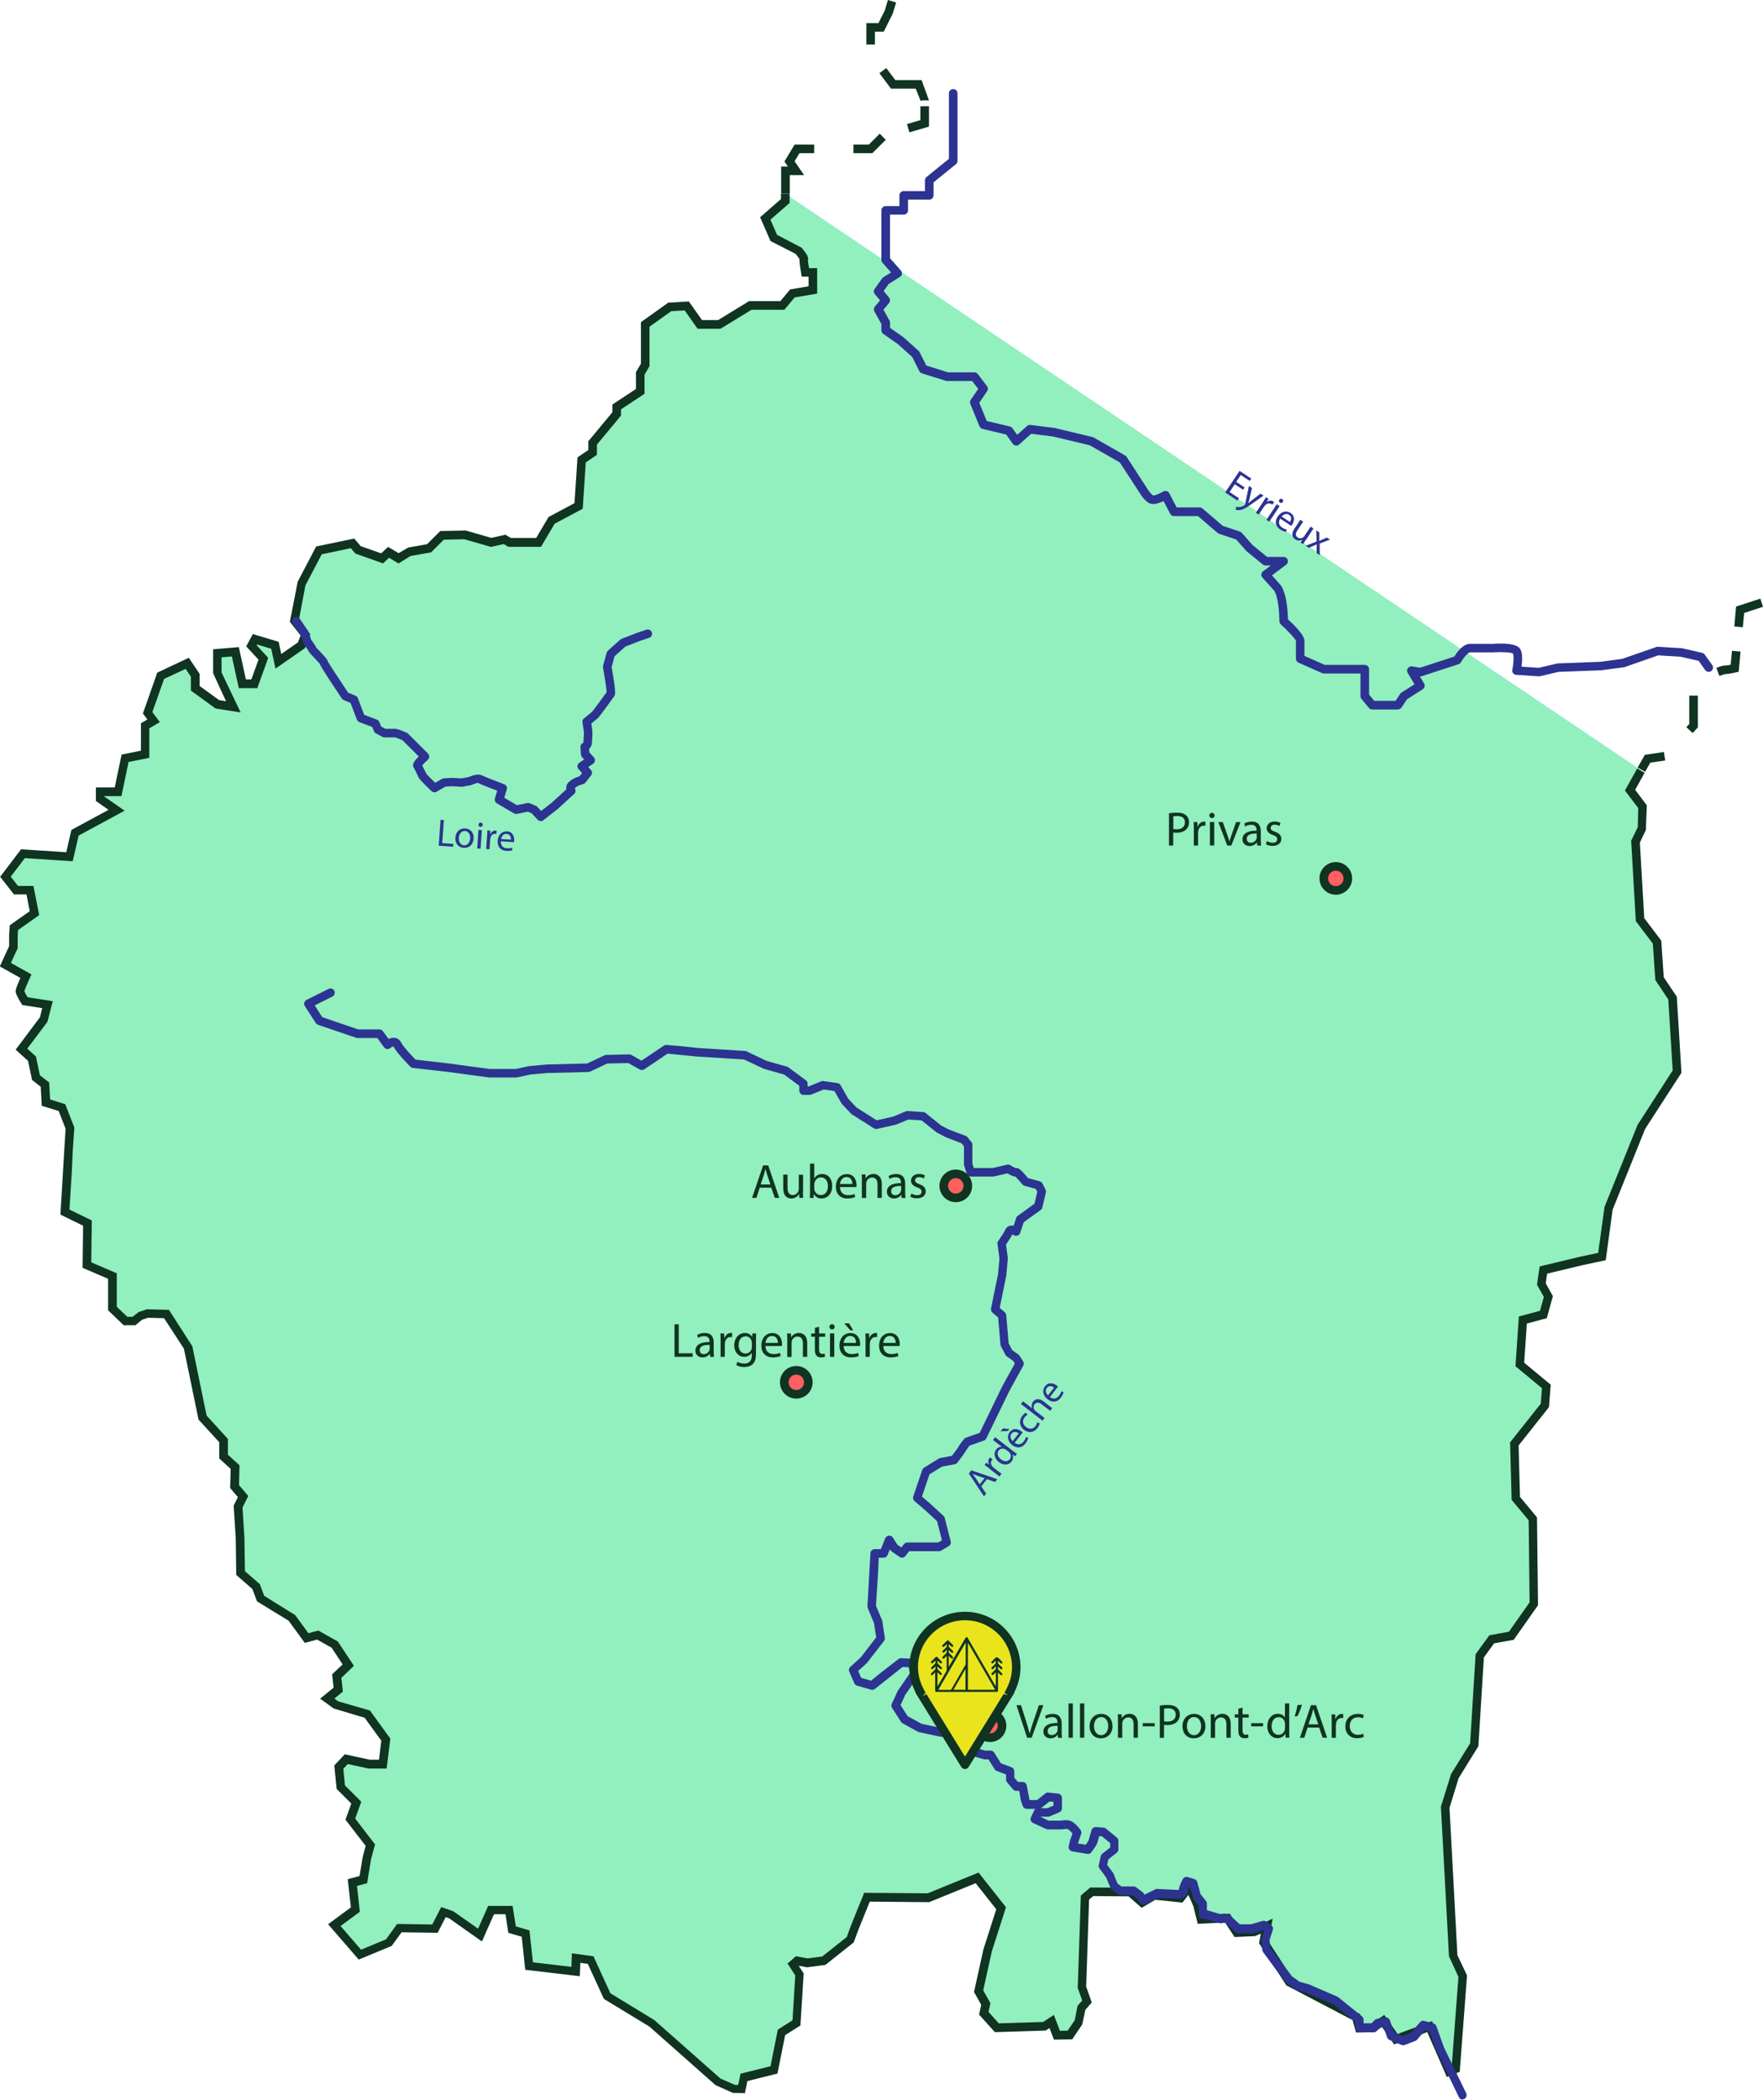 <svg width="299" height="356" viewBox="0 0 299 356" fill="none" xmlns="http://www.w3.org/2000/svg">
<g clip-path="url(#clip0_411_1510)">
<path d="M133.213 32.868V34.061L129.817 37.029L131.26 40.331L135.414 42.456C135.414 42.456 136.434 43.649 136.347 43.896C136.259 44.144 136.595 46.181 136.595 46.181H137.863V49.149L134.379 49.745L132.674 51.782H127.238L121.976 54.998H118.668L116.467 51.855L113.581 52.029L109.427 54.998V61.865L108.582 63.305V66.361L104.589 68.994V70.187L100.508 75.105V76.72L98.642 77.986L98.132 85.784L93.541 88.243L91.34 91.968H86.414L85.569 91.459L83.28 91.968L78.864 90.702L74.958 90.79L72.757 92.987L69.362 93.583L67.583 94.689L65.878 93.67L64.77 94.689L60.69 93.249L59.757 92.143L54.073 93.336L51.099 99.01L49.904 105.281L51.77 107.653L51.085 109.428L47.179 112.134L46.581 109.428L43.185 108.409L42.588 109.515L44.628 111.712L43.098 115.946H41.057L39.862 110.519L36.802 110.766V114.156L39.513 119.831L36.802 119.409L33.071 116.702V114.505L31.715 112.469L27.212 114.593L25.011 120.864L26.031 122.217L24.588 123.061V127.891L21.192 128.575L19.997 134.249H16.936V135.442L19.735 137.392L12.695 141.204L11.762 145.278L3.863 144.769L0.89 148.668L2.668 150.952H5.043L5.801 154.852L2.318 157.31L2.23 158.576V160.613L0.875 163.581L4.358 165.531C4.358 165.531 3.338 167.728 3.338 168.077C3.338 168.426 4.183 169.779 4.183 169.779L8.002 170.376L7.404 172.835L3.586 177.927L5.364 179.542L6.049 182.758L7.579 183.951L7.754 187.006L10.465 187.85L11.821 191.327L11.573 195.052L11.398 198.864L10.975 205.557L14.794 207.419L14.706 214.534L19.035 216.396V221.911L21.236 224.035H22.679L23.699 223.191L24.967 222.769L28.188 222.856L31.832 228.443L34.295 240.389L37.866 244.288V246.994L39.819 248.769L39.731 252.072L41.174 253.774L40.329 255.477L40.664 260.816L40.751 266.753L43.389 269.037L44.147 271.074L49.409 274.289L51.959 277.767L53.825 277.257L56.711 278.872L58.999 282.35L57.046 284.212L57.294 286.496L55.428 288.024L56.959 289.13L62.22 290.658L65.368 294.979L64.858 299.126H62.57L58.664 298.282L57.396 299.635L57.731 303.025L60.369 305.658L59.349 308.452L62.745 312.86L62.147 315.057L61.55 318.695L59.684 319.204L60.194 323.787L56.623 326.421L60.952 331.426L65.878 329.389L67.656 326.93L73.69 327.017L75.133 324.224L76.401 324.646L81.327 328.123L83.193 323.889H86.254L86.764 327.192L88.207 327.614L89.052 327.861L89.65 333.375L97.549 334.307L97.636 332.022L100.1 332.357L102.898 338.453L110.535 343.109L121.743 353.032L124.454 354.225H125.722L126.145 352.188L131.246 350.922L132.514 344.564L135.064 342.949L135.574 334.728L134.467 333.026L135.152 332.43L136.886 332.75L139.714 332.386L144.188 328.821L145.033 326.537L147.03 321.619L157.451 321.707L165.715 318.331L169.796 323.482L167.508 330.596L165.977 337.551L167.201 339.719L166.866 341.29L169.067 343.749L177.127 343.502L178.351 342.702L179.24 345.03L181.441 344.986L182.928 342.789L183.394 340.374L184.327 339.312L183.481 336.896L183.992 321.677L185.143 320.703L191.687 320.746L193.727 322.521L195.812 321.299L200.228 321.765L201.758 319.815L203.114 322.958L203.711 325.373L208.171 325.155L209.789 327.614L212.806 327.483L214.846 326.508L214.336 329.258L218.708 335.994L230.048 341.931L230.558 343.793L232.846 343.749L234.58 342.556L236.752 345.655L242.48 343.531L245.788 351.111L246.896 350.66L248.091 334.961L246.473 331.571L245.118 306.313L246.736 301.061L250.044 295.721L250.977 280.633L253.017 277.839L256.326 277.243L260.144 271.816L259.969 257.412L257.084 253.934L256.836 244.695L262.01 238.163L262.258 234.947L257.754 231.222L258.264 223.686L261.748 222.755L262.593 219.699L261.398 217.575L261.733 215.203L268.102 213.676L271.673 212.919L272.781 204.786L278.377 190.891L284.411 181.565L283.653 169.11L281.453 165.807L281.03 159.624L278.144 155.812L277.386 142.586L278.494 140.302L278.581 136.665L276.453 133.871L278.304 130.568" fill="#92EFBE"/>
<path d="M126.421 354.894L124.264 354.836L121.349 353.526L110.141 343.604L102.417 338.904L99.691 332.968L98.423 332.793L98.336 335.063L89.081 333.972L88.483 328.37L86.21 327.701L85.729 324.558H83.776L81.735 329.17L76.168 325.242L75.585 325.053L74.215 327.701L68.108 327.614L66.432 329.927L60.835 332.24L55.647 326.246L59.509 323.394L58.97 318.622L60.981 318.069L61.506 314.883L62.016 312.962L58.591 308.524L59.582 305.789L57.089 303.301L56.696 299.329L58.474 297.438L62.701 298.354H64.275L64.668 295.124L61.841 291.24L56.594 289.668L54.291 288.01L56.579 286.133L56.332 283.877L58.11 282.19L56.244 279.367L53.766 277.985L51.697 278.552L48.942 274.784L43.593 271.51L42.806 269.415L40.066 267.029L39.979 260.773L39.629 255.273L40.343 253.832L39.031 252.29L39.119 249.046L37.18 247.271V244.521L33.668 240.68L31.19 228.662L27.823 223.497L25.113 223.424L24.092 223.758L22.97 224.69H20.973L18.335 222.158V216.818L14.007 214.956L14.094 207.812L10.246 205.935L11.121 191.371L9.955 188.374L7.084 187.486L6.909 184.256L5.437 183.107L4.752 179.862L2.653 177.971L6.778 172.471L7.157 170.929L3.79 170.405L3.615 170.129C2.653 168.601 2.653 168.193 2.653 168.048C2.653 167.932 2.653 167.611 3.455 165.807L-0.029 163.858L1.545 160.424V158.547L1.662 156.874L5.043 154.488L4.489 151.636H2.361L0.029 148.653L3.571 143.997L11.237 144.492L12.112 140.709L18.408 137.305L16.266 135.806V133.507H19.458L20.623 127.935L23.903 127.28V122.624L24.996 121.984L24.238 120.965L26.672 114.04L32.021 111.523L33.857 114.258V116.31L37.151 118.696L38.332 118.885L36.146 114.142V110.082L40.503 109.719L41.699 115.189H42.631L43.841 111.843L41.757 109.588L42.879 107.507L47.252 108.816L47.703 110.883L50.531 108.918L50.983 107.74L49.161 105.426L50.487 98.632L53.621 92.652L60.077 91.313L61.17 92.594L64.639 93.816L65.82 92.725L67.598 93.787L69.259 92.826L72.422 92.273L74.666 90.033L78.981 89.946L83.324 91.197L85.714 90.659L86.632 91.211H90.932L93.031 87.661L97.432 85.304L97.942 77.549L99.779 76.298V74.814L103.86 69.896V68.587L107.853 65.953V63.102L108.698 61.661V54.619L113.333 51.316L116.831 51.113L119.061 54.27H121.787L127.048 51.054H132.353L134 49.076L137.134 48.537V46.908H135.968L135.866 46.297C135.618 44.827 135.574 44.216 135.589 43.925C135.487 43.736 135.21 43.372 134.933 43.038L130.677 40.87L128.914 36.84L132.455 33.74V32.882H133.913V34.41L130.663 37.247L131.785 39.822L135.939 41.99C137.221 43.489 137.105 43.867 137.017 44.129C137.017 44.216 137.105 44.813 137.207 45.467H138.591V49.774L134.773 50.429L133.024 52.524H127.456L122.195 55.739H118.303L116.117 52.626L113.843 52.757L110.156 55.39V62.083L109.311 63.523V66.768L105.317 69.402V70.464L101.236 75.381V77.113L99.341 78.408L98.831 86.25L94.066 88.796L91.748 92.71H86.21L85.437 92.245L83.251 92.725L78.762 91.43L75.264 91.502L73.107 93.656L69.624 94.267L67.583 95.533L65.98 94.572L64.96 95.518L60.281 93.859L59.494 92.943L54.568 93.976L51.799 99.257L50.691 105.092L52.615 107.522L51.711 109.893L46.727 113.356L45.998 109.995L43.579 109.267L43.506 109.384L45.488 111.537L43.637 116.673H40.503L39.323 111.304L37.574 111.45V114.011L40.809 120.791L36.554 120.122L32.371 117.081V114.724L31.482 113.4L27.823 115.116L25.841 120.733L27.109 122.435L25.317 123.482V128.488L21.804 129.186L20.594 134.977H17.68V135.049L21.134 137.45L13.336 141.669L12.331 146.02L4.212 145.496L1.822 148.639L3.046 150.21H5.67L6.646 155.157L3.061 157.689L3.003 158.62V160.759L1.851 163.261L5.335 165.211L5.058 165.822C4.664 166.666 4.227 167.699 4.125 168.048C4.198 168.237 4.431 168.659 4.679 169.081L8.949 169.75L8.046 173.242L4.621 177.796L6.093 179.12L6.763 182.307L8.337 183.529L8.497 186.41L11.062 187.21L12.607 191.167L12.345 195.052L12.17 198.849L11.777 205.077L15.566 206.925L15.479 214.025L19.807 215.887V221.561L21.585 223.264H22.474L23.524 222.449L24.923 221.983L28.654 222.085L32.618 228.254L35.038 240.01L38.652 243.968V246.645L40.62 248.435L40.533 251.796L42.107 253.643L41.13 255.593L41.451 260.744L41.538 266.389L44.06 268.586L44.803 270.565L50.064 273.838L52.309 276.908L53.985 276.457L57.294 278.305L60.019 282.437L57.891 284.474L58.153 286.802L56.711 287.98L57.366 288.461L62.744 290.017L66.199 294.775L65.572 299.853H62.482L58.984 299.082L58.226 299.897L58.503 302.705L61.272 305.484L60.238 308.335L63.604 312.715L62.919 315.261L62.264 319.291L60.544 319.757L61.025 324.136L57.76 326.551L61.229 330.567L65.47 328.807L67.35 326.202L73.311 326.29L74.827 323.336L76.882 324.049L81.079 327.002L82.785 323.147H86.938L87.478 326.61L89.795 327.293L90.378 332.706L96.907 333.477L96.995 331.178L100.653 331.687L103.524 337.958L110.972 342.498L122.195 352.421L124.672 353.497H125.197L125.591 351.591L130.677 350.326L131.916 344.113L134.408 342.541L134.875 334.932L133.563 332.91L134.977 331.673L136.944 332.037L139.451 331.717L143.605 328.414L144.377 326.319L146.564 320.921L157.334 321.008L165.962 317.487L170.612 323.365L168.207 330.858L166.749 337.464L167.974 339.632L167.653 341.116L169.388 343.051L176.908 342.818L178.73 341.625L179.765 344.317L181.076 344.287L182.272 342.527L182.753 340.068L183.54 339.181L182.782 337.042L183.306 321.372L184.91 320.019L191.993 320.062L193.844 321.677L195.68 320.601L199.936 321.052L201.977 318.462L203.828 322.725L204.308 324.675L208.579 324.471L210.197 326.93L212.645 326.828L215.837 325.3L215.123 329.17L219.233 335.499L230.674 341.494L231.111 343.123L232.613 343.094L234.77 341.625L237.029 344.855L242.873 342.687L246.182 350.253H246.211L247.348 335.179L245.744 331.687L244.374 306.298L246.109 300.755L249.33 295.575L250.263 280.458L252.594 277.257L255.903 276.661L259.415 271.67L259.255 257.761L256.369 254.298L256.107 244.55L261.31 237.988L261.514 235.369L257.025 231.644L257.594 223.206L261.179 222.245L261.835 219.888L260.669 217.822L261.121 214.723L267.971 213.079L271.046 212.424L272.125 204.626L277.721 190.731L283.682 181.492L282.939 169.459L280.738 166.156L280.316 159.987L277.43 156.175L276.643 142.542L277.765 140.229L277.838 136.999L275.579 134.031L277.663 130.306L278.931 131.019L277.313 133.915L279.295 136.533L279.135 140.724L278.115 142.848L278.858 155.666L281.744 159.478L282.167 165.691L284.382 168.994L285.169 181.885L279.004 191.415L273.495 205.106L272.329 213.661L268.262 214.534L262.389 215.945L262.155 217.589L263.365 219.757L262.33 223.497L258.949 224.399L258.497 231.048L263.001 234.772L262.695 238.584L257.55 245.074L257.783 253.789L260.669 257.266L260.844 272.165L256.719 278.028L253.396 278.625L251.662 281.011L250.729 296.07L247.377 301.482L245.832 306.517L247.173 331.498L248.805 334.932L247.566 351.271L245.38 352.144L242.057 344.535L236.446 346.615L234.376 343.647L233.05 344.549L229.975 344.608L229.392 342.498L218.169 336.62L213.534 329.476L213.84 327.846L212.806 328.268L209.381 328.414L207.763 325.955L203.128 326.173L202.385 323.176L201.554 321.27L200.534 322.579L195.957 322.099L193.625 323.467L191.395 321.517L185.405 321.474L184.706 322.07L184.21 336.823L185.157 339.515L184.079 340.752L183.54 343.24L181.849 345.757L178.744 345.815L177.987 343.851L177.345 344.273L168.732 344.549L166.05 341.567L166.414 339.908L165.19 337.74L166.779 330.523L168.965 323.714L165.467 319.291L157.582 322.507L147.511 322.419L145.704 326.872L144.785 329.33L139.99 333.142L136.857 333.55L135.458 333.288L136.303 334.583L135.749 343.414L133.155 345.059L131.858 351.562L126.757 352.843L126.305 355.01L126.421 354.894Z" fill="#103322"/>
<path d="M279.018 130.859L277.736 130.146L278.96 127.978L282.196 127.498L282.414 128.939L279.878 129.302L279.018 130.859Z" fill="#103322"/>
<path d="M287.063 124.283L286 123.279L286.495 122.755V117.939H287.953V123.337L287.063 124.283Z" fill="#103322"/>
<path d="M291.596 114.593L291.101 113.225C292.063 112.876 292.383 112.832 292.587 112.832C292.791 112.832 293.17 112.774 293.52 112.701L293.739 110.344L295.196 110.475L294.875 113.894L294.365 114.011C294.249 114.04 293.17 114.287 292.587 114.287C292.587 114.287 292.383 114.316 291.596 114.593V114.593Z" fill="#103322"/>
<path d="M295.575 106.343L294.132 106.212L294.438 102.837L298.548 101.498L299 102.88L295.808 103.928L295.575 106.343Z" fill="#103322"/>
<path d="M148.385 7.551H146.928V3.914H148.983L150.061 1.775L150.586 0L151.985 0.422L151.402 2.313L149.886 5.369H148.385V7.551Z" fill="#103322"/>
<path d="M156.139 17.125L155.308 15.03H151.111L149.143 12.411L150.309 11.538L151.839 13.575H156.299L157.553 17.023H156.387L156.139 17.125Z" fill="#103322"/>
<path d="M154.23 22.436L153.822 21.039L156.095 20.369V18.012H157.553V21.461L154.23 22.436Z" fill="#103322"/>
<path d="M147.948 25.971H144.742V24.516H147.351L149.202 22.668L150.222 23.701L147.948 25.971Z" fill="#103322"/>
<path d="M133.942 32.853H132.484V28.241H133.621L133.038 27.382L134.758 24.516H138.081V25.971H135.589L134.758 27.339L136.376 29.696H133.942V32.853Z" fill="#103322"/>
<path d="M248.091 356C247.814 356 247.566 355.855 247.435 355.593L243.616 347.707L242.436 344.433L241.722 344.229L240.322 345.83C240.25 345.917 240.148 345.99 240.031 346.034L238.253 346.717C238.078 346.79 237.888 346.776 237.714 346.717L235.673 345.874C235.484 345.801 235.338 345.641 235.265 345.452L234.624 343.662L234.099 343.764L233.487 344.36C233.356 344.491 233.166 344.579 232.977 344.579H230.601C230.193 344.579 229.872 344.258 229.872 343.851V342.847L226.229 339.908L221.652 337.915L219.962 337.435C219.889 337.406 219.801 337.377 219.743 337.333L218.3 336.314C218.3 336.314 218.183 336.227 218.14 336.169L216.099 333.535L214.219 330.975C214.146 330.873 214.103 330.742 214.088 330.626L213.913 329.011C213.913 328.909 213.913 328.807 213.942 328.719L214.379 327.366L214.263 327.279L212.558 327.774C212.558 327.774 212.426 327.803 212.354 327.803H210.065C209.89 327.803 209.716 327.73 209.584 327.614C209.584 327.614 208.229 326.406 207.792 325.984C207.646 325.984 207.398 326.013 207.209 326.071C207.078 326.101 206.932 326.101 206.815 326.071L204.367 325.344H204.046C203.638 325.344 203.317 325.024 203.317 324.617V323.089L202.457 322.012C202.399 321.939 202.355 321.838 202.326 321.75L201.831 319.932L201.714 319.888C201.568 320.208 201.466 320.499 201.466 320.615C201.466 321.416 200.738 321.852 200.053 321.925L196.482 321.765L194.266 322.871C193.931 323.031 193.538 322.929 193.334 322.623L192.896 321.954L192.08 321.328H190.04C189.879 321.328 189.734 321.27 189.602 321.183L188.582 320.426C188.48 320.353 188.393 320.237 188.349 320.121L187.62 318.346L186.484 316.803C186.352 316.629 186.309 316.425 186.352 316.221L186.688 314.694C186.717 314.534 186.819 314.388 186.95 314.286L188.291 313.239V312.497L186.877 311.333L186.425 311.304C186.294 311.769 186.119 312.395 186.061 312.555C185.973 312.802 185.653 313.297 185.099 314.039C184.939 314.257 184.662 314.374 184.399 314.315L181.849 313.893C181.645 313.864 181.47 313.748 181.353 313.573C181.237 313.399 181.207 313.195 181.251 312.991L181.499 311.973L181.892 310.853C181.586 310.503 181.251 310.183 181.12 310.125C180.916 310.052 180.464 310.096 180.246 310.154C180.202 310.154 180.144 310.169 180.085 310.169H177.71C177.608 310.169 177.505 310.14 177.403 310.096L175.203 309.078C175.028 308.99 174.897 308.845 174.824 308.67C174.751 308.496 174.765 308.292 174.853 308.117L175.363 307.011C175.421 306.866 175.538 306.764 175.655 306.691H174.153C173.847 306.691 173.57 306.502 173.468 306.211L173.133 305.28L172.856 303.636H172.375C172.157 303.636 171.967 303.549 171.821 303.389L170.801 302.196C170.685 302.065 170.626 301.89 170.626 301.715V300.857L169.067 300.275C168.921 300.217 168.79 300.115 168.702 299.984L167.638 298.296H167.026C167.026 298.296 166.895 298.296 166.837 298.267L164.374 297.583C164.272 297.554 164.17 297.496 164.082 297.423L162.042 295.648L160.934 294.47H159.637C159.637 294.47 159.535 294.47 159.491 294.455L155.92 293.699C155.92 293.699 155.789 293.655 155.716 293.626L153.078 292.185C152.976 292.127 152.874 292.04 152.816 291.938L151.286 289.566C151.154 289.363 151.14 289.101 151.242 288.868L152.262 286.671L154.405 283.557L154.099 282.67L153.078 282.626L148.385 286.351C148.196 286.497 147.948 286.555 147.729 286.482L145.354 285.798C145.15 285.74 144.975 285.594 144.887 285.391L144.042 283.441C143.911 283.15 143.984 282.815 144.217 282.612L145.995 280.997L148.604 277.607L148.239 275.206L147.176 272.66C147.132 272.558 147.117 272.442 147.117 272.325L147.627 263.348C147.642 262.955 147.963 262.65 148.356 262.65H149.391L150.134 260.816C150.236 260.569 150.469 260.395 150.746 260.365C151.023 260.336 151.286 260.467 151.431 260.7L152.204 261.922L152.874 262.373L153.297 261.82C153.428 261.646 153.647 261.529 153.88 261.529H159.112L159.754 261.151L158.923 257.907L156.868 256.015L155.104 254.502C154.871 254.313 154.798 253.993 154.886 253.716L156.416 249.22C156.474 249.06 156.576 248.929 156.722 248.842L159.185 247.314C159.258 247.271 159.345 247.227 159.433 247.213L161.444 246.834C161.94 246.194 162.464 245.467 162.552 245.307C162.741 244.914 163.368 244.143 163.485 243.997C163.572 243.895 163.689 243.808 163.805 243.764L166.152 242.935L169.927 235.151L172.113 231.179L171.821 230.728L170.743 229.957C170.655 229.899 170.568 229.811 170.524 229.709L169.766 228.269C169.723 228.182 169.693 228.094 169.679 227.993L169.285 223.38L168.323 222.551C168.119 222.376 168.032 222.114 168.076 221.853L169.271 216.004L169.504 213.37L169.169 210.911C169.14 210.737 169.183 210.548 169.3 210.402C169.679 209.864 170.335 208.889 170.495 208.496C170.626 208.176 170.889 207.943 171.209 207.841C171.442 207.769 171.69 207.783 171.909 207.812L172.346 206.503C172.39 206.357 172.492 206.226 172.608 206.139L175.45 204.088L175.917 202.065L175.669 201.57L173.774 201.061C173.629 201.018 173.497 200.93 173.395 200.814C173.002 200.334 172.492 199.752 172.229 199.504C171.894 199.475 171.457 199.301 170.859 198.937L168.615 199.461C168.615 199.461 168.498 199.475 168.455 199.475H164.636C164.315 199.475 164.038 199.272 163.936 198.966L163.514 197.613C163.514 197.613 163.485 197.467 163.485 197.395V194.339L163.091 193.845L160.395 192.812L158.864 192.011L156.299 189.96L154.069 189.814L151.927 190.687L148.75 191.4C148.56 191.444 148.371 191.4 148.196 191.298L144.465 188.927C144.465 188.927 144.363 188.854 144.333 188.81L142.803 187.195C142.803 187.195 142.73 187.108 142.701 187.05L141.521 184.984L139.699 184.722L137.585 185.58C137.498 185.609 137.41 185.639 137.308 185.639H136.288C135.88 185.639 135.56 185.318 135.56 184.911V184.096L132.994 182.19L129.555 181.216L126.173 179.63L118.245 179.135L113.216 178.64L109.267 181.303C109.034 181.448 108.742 181.463 108.509 181.332L106.556 180.241L103 180.313L100.085 181.681C99.997 181.725 99.895 181.754 99.793 181.754L92.826 181.928L89.984 182.176L87.696 182.67C87.696 182.67 87.594 182.685 87.55 182.685H82.959L75.978 181.739L70.046 181.07C69.886 181.055 69.726 180.983 69.609 180.866C69.376 180.634 67.306 178.553 66.752 177.462C66.65 177.404 66.359 177.534 66.184 177.694C66.024 177.825 65.82 177.884 65.63 177.855C65.426 177.825 65.251 177.724 65.135 177.564L63.998 175.992H60.631C60.544 175.992 60.471 175.992 60.398 175.949L53.941 173.752C53.781 173.693 53.65 173.592 53.562 173.461L51.697 170.58C51.58 170.405 51.551 170.187 51.609 169.998C51.667 169.809 51.799 169.634 51.988 169.532L55.719 167.67C56.084 167.495 56.521 167.641 56.696 167.99C56.871 168.354 56.725 168.79 56.375 168.965L53.373 170.463L54.655 172.457L60.748 174.537H64.362C64.595 174.537 64.814 174.654 64.945 174.843L65.907 176.152C66.228 176.007 66.636 175.89 67.044 175.978C67.35 176.036 67.787 176.24 68.064 176.807C68.37 177.418 69.638 178.815 70.469 179.659L76.153 180.313L83.047 181.245H87.463L89.766 180.75L92.739 180.488L99.589 180.313L102.504 178.931C102.592 178.888 102.694 178.858 102.796 178.858L106.702 178.771C106.847 178.771 106.964 178.8 107.066 178.858L108.8 179.833L112.59 177.287C112.721 177.2 112.896 177.156 113.056 177.171L115.257 177.345L118.332 177.68L126.363 178.189C126.45 178.189 126.552 178.218 126.625 178.262L130.021 179.877L133.475 180.852C133.563 180.881 133.636 180.91 133.709 180.968L136.682 183.165C136.871 183.296 136.973 183.514 136.973 183.747V184.213H137.119L139.276 183.34C139.393 183.296 139.524 183.267 139.655 183.296L142.031 183.631C142.249 183.66 142.453 183.791 142.555 183.994L143.867 186.293L145.266 187.777L148.677 189.945L151.446 189.334L153.618 188.432C153.72 188.388 153.836 188.374 153.938 188.374L156.576 188.549C156.722 188.549 156.868 188.607 156.984 188.709L159.622 190.833L160.949 191.517L163.762 192.579C163.878 192.622 163.995 192.695 164.068 192.797L164.753 193.641C164.855 193.772 164.913 193.932 164.913 194.092V197.293L165.146 198.035H168.353L170.816 197.467C171.005 197.424 171.209 197.467 171.37 197.569C171.676 197.773 172.055 197.977 172.244 198.049C172.302 198.049 172.361 198.049 172.404 198.049C172.667 198.049 172.987 198.078 174.357 199.752L176.34 200.29C176.544 200.348 176.704 200.479 176.806 200.668L177.316 201.687C177.389 201.832 177.418 202.007 177.374 202.182L176.777 204.728C176.733 204.902 176.631 205.048 176.5 205.15L173.629 207.216L173.016 209.034C172.944 209.253 172.783 209.413 172.565 209.485C172.361 209.558 172.113 209.529 171.923 209.413C171.851 209.369 171.763 209.325 171.69 209.296C171.413 209.835 170.889 210.62 170.612 211.013L170.918 213.283C170.918 213.283 170.918 213.385 170.918 213.443L170.67 216.236L169.548 221.751L170.408 222.493C170.553 222.624 170.641 222.798 170.655 222.987L171.063 227.76L171.676 228.924L172.725 229.666C172.798 229.724 172.871 229.782 172.914 229.869L173.512 230.801C173.658 231.019 173.658 231.31 173.541 231.543L171.166 235.864L167.274 243.881C167.187 244.055 167.041 244.186 166.866 244.244L164.432 245.103C164.155 245.452 163.864 245.859 163.791 246.005C163.601 246.369 162.727 247.518 162.362 247.998C162.246 248.144 162.1 248.231 161.925 248.26L159.768 248.653L157.64 249.962L156.358 253.745L157.771 254.953L160.001 257.004C160.103 257.106 160.176 257.223 160.22 257.354L161.24 261.34C161.313 261.646 161.182 261.98 160.905 262.14L159.637 262.897C159.52 262.97 159.389 262.999 159.258 262.999H154.186L153.559 263.814C153.326 264.119 152.889 264.192 152.568 263.974L151.213 263.043C151.125 262.984 151.067 262.912 151.009 262.824L150.921 262.679L150.528 263.654C150.411 263.93 150.149 264.105 149.857 264.105H149.027L148.895 267.058L148.56 272.238L149.595 274.711C149.595 274.711 149.639 274.828 149.639 274.886L150.061 277.679C150.09 277.883 150.032 278.072 149.916 278.232L147.03 281.957L145.543 283.31L146.053 284.474L147.729 284.954L149.303 283.674L152.379 281.288C152.51 281.186 152.685 281.128 152.86 281.142L154.638 281.23C154.929 281.23 155.192 281.433 155.294 281.71L155.891 283.412C155.964 283.63 155.935 283.878 155.804 284.067L153.516 287.369L152.729 289.101L153.938 290.978L156.314 292.273L159.695 293H161.226C161.43 293 161.619 293.087 161.75 293.233L163.018 294.586L164.884 296.201L167.085 296.812H168.003C168.251 296.812 168.484 296.943 168.615 297.147L169.752 298.966L171.559 299.635C171.836 299.737 172.025 300.013 172.025 300.319V301.41L172.652 302.137H173.425C173.789 302.137 174.095 302.399 174.139 302.748L174.605 305.193H175.888L177.301 304.072C177.447 303.956 177.651 303.898 177.826 303.927L179.444 304.102C179.808 304.145 180.1 304.451 180.1 304.829V306.604C180.1 306.895 179.925 307.157 179.648 307.273L178.03 307.957C177.943 308.001 177.841 308.015 177.753 308.015H176.427L177.826 308.685H179.969C180.246 308.626 180.96 308.525 181.543 308.728C182.199 308.947 182.956 309.863 183.248 310.241C183.394 310.431 183.437 310.693 183.365 310.925L182.811 312.555L184.137 312.773C184.37 312.453 184.574 312.133 184.633 312.031C184.705 311.813 185.113 310.314 185.113 310.314C185.201 309.98 185.522 309.761 185.871 309.776L187.139 309.863C187.285 309.863 187.431 309.936 187.547 310.023L189.413 311.551C189.588 311.682 189.675 311.9 189.675 312.118V313.559C189.675 313.777 189.573 313.995 189.398 314.126L187.985 315.232L187.766 316.178L188.757 317.516C188.757 317.516 188.815 317.618 188.845 317.676L189.53 319.35L190.2 319.844H192.255C192.415 319.844 192.576 319.902 192.692 319.99L193.8 320.834C193.8 320.834 193.917 320.935 193.96 321.008L194.106 321.241L195.913 320.339C196.03 320.281 196.147 320.252 196.278 320.266L199.921 320.441C199.921 320.441 199.921 320.441 199.921 320.412C199.994 319.771 200.446 318.884 200.592 318.608C200.752 318.302 201.117 318.156 201.452 318.258L202.559 318.593C202.793 318.666 202.982 318.855 203.055 319.102L203.609 321.154L204.527 322.303C204.629 322.434 204.687 322.594 204.687 322.754V323.86L206.946 324.544C207.529 324.413 208.229 324.369 208.637 324.777C208.827 324.966 209.832 325.868 210.269 326.261H212.179L214.117 325.693C214.336 325.635 214.554 325.664 214.744 325.795L215.589 326.392C215.852 326.581 215.968 326.901 215.866 327.206L215.312 328.923L215.443 330.189L217.192 332.575L219.145 335.107L220.399 335.994L222.06 336.474L226.826 338.54C226.826 338.54 226.943 338.599 226.987 338.642L230.98 341.858C231.155 341.989 231.257 342.207 231.257 342.425V343.051H232.598L233.152 342.498C233.254 342.396 233.385 342.323 233.531 342.294L234.886 342.047C235.236 341.989 235.586 342.178 235.702 342.513L236.446 344.579L237.918 345.19L239.259 344.68L240.833 342.862C241.022 342.643 241.299 342.571 241.576 342.643L243.106 343.065C243.339 343.124 243.514 343.298 243.602 343.516L244.87 347.081L248.659 354.894C248.834 355.258 248.688 355.694 248.324 355.869C248.222 355.927 248.105 355.942 248.003 355.942L248.091 356ZM176.544 306.575H177.637L178.671 306.139V305.498L178.001 305.426L176.616 306.517C176.616 306.517 176.558 306.56 176.529 306.575H176.544ZM171.967 198.195C171.967 198.195 171.88 198.253 171.836 198.297C171.88 198.253 171.923 198.224 171.967 198.195Z" fill="#2C3391"/>
<path d="M167.901 294.63C169.028 294.63 169.941 293.718 169.941 292.593C169.941 291.468 169.028 290.556 167.901 290.556C166.774 290.556 165.86 291.468 165.86 292.593C165.86 293.718 166.774 294.63 167.901 294.63Z" fill="#FF5F5F"/>
<path d="M167.901 295.357C166.371 295.357 165.132 294.12 165.132 292.593C165.132 291.065 166.371 289.828 167.901 289.828C169.431 289.828 170.67 291.065 170.67 292.593C170.67 294.12 169.431 295.357 167.901 295.357ZM167.901 291.283C167.172 291.283 166.589 291.865 166.589 292.593C166.589 293.32 167.172 293.902 167.901 293.902C168.63 293.902 169.213 293.32 169.213 292.593C169.213 291.865 168.63 291.283 167.901 291.283Z" fill="#103322"/>
<path d="M174.197 294.63L172.39 289.115H173.162L174.022 291.836C174.255 292.578 174.459 293.247 174.62 293.902H174.634C174.794 293.262 175.013 292.564 175.261 291.851L176.194 289.115H176.952L174.969 294.63H174.182H174.197Z" fill="#103322"/>
<path d="M179.458 294.63L179.4 294.135H179.371C179.152 294.441 178.73 294.732 178.161 294.732C177.36 294.732 176.952 294.164 176.952 293.597C176.952 292.636 177.797 292.113 179.342 292.127V292.04C179.342 291.705 179.254 291.123 178.438 291.123C178.074 291.123 177.68 291.24 177.403 291.414L177.243 290.934C177.564 290.716 178.045 290.585 178.54 290.585C179.75 290.585 180.056 291.414 180.056 292.214V293.699C180.056 294.048 180.071 294.382 180.114 294.644H179.458V294.63ZM179.356 292.607C178.569 292.593 177.68 292.724 177.68 293.495C177.68 293.96 177.986 294.179 178.365 294.179C178.876 294.179 179.211 293.844 179.327 293.509C179.356 293.437 179.371 293.349 179.371 293.277V292.593L179.356 292.607Z" fill="#103322"/>
<path d="M181.222 288.81H181.95V294.63H181.222V288.81Z" fill="#103322"/>
<path d="M183.16 288.81H183.889V294.63H183.16V288.81Z" fill="#103322"/>
<path d="M188.684 292.622C188.684 294.091 187.664 294.732 186.702 294.732C185.623 294.732 184.792 293.946 184.792 292.695C184.792 291.371 185.667 290.585 186.76 290.585C187.853 290.585 188.669 291.414 188.669 292.622H188.684ZM185.536 292.665C185.536 293.538 186.031 294.193 186.745 294.193C187.46 294.193 187.955 293.538 187.955 292.651C187.955 291.982 187.62 291.123 186.76 291.123C185.9 291.123 185.536 291.909 185.536 292.665V292.665Z" fill="#103322"/>
<path d="M189.602 291.734C189.602 291.327 189.602 290.992 189.573 290.658H190.215L190.258 291.312H190.273C190.462 290.934 190.929 290.57 191.585 290.57C192.138 290.57 192.984 290.905 192.984 292.258V294.63H192.255V292.345C192.255 291.705 192.022 291.181 191.337 291.181C190.856 291.181 190.491 291.516 190.375 291.923C190.346 292.011 190.331 292.142 190.331 292.258V294.644H189.602V291.749V291.734Z" fill="#103322"/>
<path d="M195.826 292.156V292.695H193.8V292.156H195.826Z" fill="#103322"/>
<path d="M196.7 289.174C197.05 289.115 197.502 289.072 198.07 289.072C198.77 289.072 199.294 289.232 199.615 289.537C199.921 289.799 200.096 290.207 200.096 290.687C200.096 291.167 199.95 291.574 199.673 291.865C199.294 292.273 198.682 292.476 197.983 292.476C197.764 292.476 197.575 292.476 197.414 292.433V294.644H196.7V289.188V289.174ZM197.414 291.836C197.575 291.88 197.764 291.894 198.012 291.894C198.872 291.894 199.397 291.472 199.397 290.716C199.397 289.959 198.886 289.639 198.099 289.639C197.793 289.639 197.546 289.668 197.429 289.697V291.851L197.414 291.836Z" fill="#103322"/>
<path d="M204.439 292.622C204.439 294.091 203.419 294.732 202.457 294.732C201.379 294.732 200.548 293.946 200.548 292.695C200.548 291.371 201.422 290.585 202.515 290.585C203.609 290.585 204.425 291.414 204.425 292.622H204.439ZM201.291 292.665C201.291 293.538 201.787 294.193 202.501 294.193C203.215 294.193 203.711 293.538 203.711 292.651C203.711 291.982 203.375 291.123 202.515 291.123C201.656 291.123 201.291 291.909 201.291 292.665V292.665Z" fill="#103322"/>
<path d="M205.343 291.734C205.343 291.327 205.343 290.992 205.314 290.658H205.955L205.999 291.312H206.014C206.203 290.934 206.669 290.57 207.325 290.57C207.879 290.57 208.724 290.905 208.724 292.258V294.63H207.996V292.345C207.996 291.705 207.763 291.181 207.078 291.181C206.597 291.181 206.232 291.516 206.116 291.923C206.086 292.011 206.072 292.142 206.072 292.258V294.644H205.343V291.749V291.734Z" fill="#103322"/>
<path d="M210.735 289.523V290.658H211.77V291.211H210.735V293.349C210.735 293.844 210.881 294.12 211.275 294.12C211.464 294.12 211.595 294.091 211.697 294.077L211.727 294.615C211.581 294.673 211.362 294.717 211.085 294.717C210.75 294.717 210.473 294.615 210.298 294.411C210.094 294.193 210.021 293.844 210.021 293.378V291.211H209.409V290.658H210.021V289.712L210.721 289.523H210.735Z" fill="#103322"/>
<path d="M214.219 292.156V292.695H212.193V292.156H214.219Z" fill="#103322"/>
<path d="M218.65 288.81V293.597C218.65 293.946 218.65 294.353 218.679 294.615H218.038L218.008 293.931H217.994C217.775 294.368 217.294 294.702 216.638 294.702C215.676 294.702 214.933 293.888 214.933 292.695C214.933 291.371 215.749 290.57 216.711 290.57C217.323 290.57 217.731 290.861 217.906 291.181H217.921V288.81H218.65V288.81ZM217.921 292.273C217.921 292.185 217.921 292.054 217.892 291.967C217.79 291.502 217.396 291.138 216.857 291.138C216.114 291.138 215.662 291.793 215.662 292.665C215.662 293.466 216.055 294.135 216.842 294.135C217.323 294.135 217.775 293.815 217.906 293.277C217.935 293.175 217.935 293.073 217.935 292.971V292.287L217.921 292.273Z" fill="#103322"/>
<path d="M220.807 289.028C220.617 289.712 220.267 290.599 220.034 290.963L219.568 291.021C219.743 290.541 219.961 289.683 220.049 289.101L220.792 289.028H220.807Z" fill="#103322"/>
<path d="M221.769 292.898L221.2 294.63H220.457L222.337 289.115H223.197L225.077 294.63H224.319L223.722 292.898H221.754H221.769ZM223.576 292.345L223.037 290.76C222.92 290.396 222.833 290.076 222.745 289.756H222.731C222.643 290.09 222.556 290.425 222.454 290.76L221.915 292.36H223.576V292.345Z" fill="#103322"/>
<path d="M225.849 291.909C225.849 291.443 225.849 291.036 225.82 290.672H226.447L226.476 291.458H226.505C226.68 290.92 227.117 290.585 227.598 290.585C227.686 290.585 227.744 290.585 227.802 290.614V291.298C227.73 291.283 227.657 291.269 227.555 291.269C227.045 291.269 226.68 291.647 226.593 292.2C226.578 292.302 226.564 292.418 226.564 292.535V294.644H225.849V291.909V291.909Z" fill="#103322"/>
<path d="M231.286 294.484C231.097 294.586 230.674 294.717 230.149 294.717C228.954 294.717 228.167 293.902 228.167 292.695C228.167 291.487 228.998 290.585 230.295 290.585C230.718 290.585 231.096 290.687 231.301 290.789L231.14 291.341C230.965 291.24 230.703 291.152 230.309 291.152C229.406 291.152 228.91 291.822 228.91 292.651C228.91 293.568 229.508 294.135 230.295 294.135C230.703 294.135 230.98 294.033 231.184 293.946L231.301 294.484H231.286Z" fill="#103322"/>
<path d="M135.049 236.402C136.176 236.402 137.09 235.49 137.09 234.365C137.09 233.24 136.176 232.328 135.049 232.328C133.922 232.328 133.009 233.24 133.009 234.365C133.009 235.49 133.922 236.402 135.049 236.402Z" fill="#FF5F5F"/>
<path d="M135.049 237.13C133.519 237.13 132.28 235.893 132.28 234.365C132.28 232.837 133.519 231.601 135.049 231.601C136.58 231.601 137.819 232.837 137.819 234.365C137.819 235.893 136.58 237.13 135.049 237.13ZM135.049 233.056C134.321 233.056 133.738 233.638 133.738 234.365C133.738 235.093 134.321 235.675 135.049 235.675C135.778 235.675 136.361 235.093 136.361 234.365C136.361 233.638 135.778 233.056 135.049 233.056Z" fill="#103322"/>
<path d="M114.397 224.53H115.111V229.447H117.472V230.044H114.397V224.53Z" fill="#103322"/>
<path d="M120.445 230.044L120.387 229.549H120.358C120.139 229.855 119.717 230.146 119.148 230.146C118.347 230.146 117.938 229.578 117.938 229.011C117.938 228.051 118.784 227.527 120.329 227.541V227.454C120.329 227.119 120.241 226.537 119.425 226.537C119.061 226.537 118.667 226.654 118.39 226.828L118.23 226.348C118.551 226.13 119.032 225.999 119.527 225.999C120.737 225.999 121.043 226.828 121.043 227.629V229.113C121.043 229.462 121.057 229.797 121.101 230.058H120.445V230.044ZM120.343 228.022C119.556 228.007 118.667 228.138 118.667 228.909C118.667 229.375 118.973 229.593 119.352 229.593C119.862 229.593 120.198 229.258 120.314 228.924C120.343 228.851 120.358 228.764 120.358 228.691V228.007L120.343 228.022Z" fill="#103322"/>
<path d="M122.209 227.323C122.209 226.858 122.209 226.45 122.18 226.086H122.806L122.836 226.872H122.865C123.04 226.334 123.477 225.999 123.958 225.999C124.045 225.999 124.104 225.999 124.162 226.028V226.712C124.089 226.698 124.016 226.683 123.914 226.683C123.404 226.683 123.04 227.061 122.952 227.614C122.938 227.716 122.923 227.832 122.923 227.949V230.058H122.209V227.323V227.323Z" fill="#103322"/>
<path d="M128.243 226.086C128.228 226.377 128.214 226.698 128.214 227.178V229.477C128.214 230.379 128.039 230.946 127.645 231.295C127.266 231.659 126.698 231.775 126.202 231.775C125.707 231.775 125.197 231.659 124.876 231.441L125.051 230.888C125.313 231.048 125.721 231.193 126.217 231.193C126.96 231.193 127.5 230.815 127.5 229.811V229.375H127.485C127.266 229.738 126.829 230.044 126.217 230.044C125.226 230.044 124.526 229.215 124.526 228.109C124.526 226.77 125.401 225.999 126.319 225.999C127.004 225.999 127.383 226.363 127.558 226.683H127.572L127.602 226.086H128.228H128.243ZM127.5 227.658C127.5 227.541 127.5 227.425 127.456 227.323C127.325 226.901 126.975 226.567 126.45 226.567C125.765 226.567 125.27 227.149 125.27 228.065C125.27 228.851 125.663 229.491 126.45 229.491C126.887 229.491 127.296 229.215 127.456 228.749C127.5 228.633 127.514 228.487 127.514 228.371V227.658H127.5Z" fill="#103322"/>
<path d="M129.817 228.196C129.831 229.171 130.458 229.578 131.187 229.578C131.697 229.578 132.018 229.491 132.28 229.375L132.396 229.898C132.149 230.015 131.711 230.146 131.07 230.146C129.846 230.146 129.117 229.346 129.117 228.153C129.117 226.959 129.817 226.014 130.983 226.014C132.28 226.014 132.63 227.149 132.63 227.876C132.63 228.022 132.615 228.138 132.601 228.211H129.802L129.817 228.196ZM131.93 227.687C131.93 227.221 131.741 226.508 130.924 226.508C130.196 226.508 129.875 227.178 129.817 227.687H131.93Z" fill="#103322"/>
<path d="M133.519 227.163C133.519 226.756 133.519 226.421 133.49 226.086H134.131L134.175 226.741H134.189C134.379 226.363 134.845 225.999 135.501 225.999C136.055 225.999 136.9 226.334 136.9 227.687V230.058H136.171V227.774C136.171 227.134 135.938 226.61 135.253 226.61C134.772 226.61 134.408 226.945 134.291 227.352C134.262 227.44 134.248 227.571 134.248 227.687V230.073H133.519V227.178V227.163Z" fill="#103322"/>
<path d="M138.912 224.952V226.086H139.947V226.639H138.912V228.778C138.912 229.273 139.057 229.549 139.451 229.549C139.64 229.549 139.772 229.52 139.874 229.506L139.903 230.044C139.757 230.102 139.538 230.146 139.262 230.146C138.926 230.146 138.649 230.044 138.475 229.84C138.27 229.622 138.198 229.273 138.198 228.807V226.639H137.585V226.086H138.198V225.141L138.897 224.952H138.912Z" fill="#103322"/>
<path d="M141.564 224.966C141.564 225.213 141.389 225.403 141.098 225.403C140.85 225.403 140.661 225.199 140.661 224.966C140.661 224.733 140.85 224.515 141.112 224.515C141.375 224.515 141.55 224.719 141.55 224.966H141.564ZM140.763 230.044V226.072H141.491V230.044H140.763Z" fill="#103322"/>
<path d="M143.08 228.196C143.094 229.171 143.721 229.578 144.435 229.578C144.96 229.578 145.266 229.491 145.528 229.375L145.645 229.898C145.397 230.015 144.96 230.146 144.319 230.146C143.094 230.146 142.366 229.346 142.366 228.153C142.366 226.959 143.065 226.014 144.231 226.014C145.528 226.014 145.878 227.149 145.878 227.876C145.878 228.022 145.864 228.138 145.849 228.211H143.051L143.08 228.196ZM145.193 227.687C145.193 227.221 145.004 226.508 144.188 226.508C143.459 226.508 143.138 227.178 143.08 227.687H145.193ZM143.984 224.37L144.712 225.548H144.202L143.196 224.37H143.998H143.984Z" fill="#103322"/>
<path d="M146.797 227.323C146.797 226.858 146.797 226.45 146.768 226.086H147.394L147.423 226.872H147.453C147.627 226.334 148.065 225.999 148.546 225.999C148.633 225.999 148.691 225.999 148.75 226.028V226.712C148.677 226.698 148.604 226.683 148.502 226.683C147.992 226.683 147.627 227.061 147.54 227.614C147.525 227.716 147.511 227.832 147.511 227.949V230.058H146.797V227.323V227.323Z" fill="#103322"/>
<path d="M149.799 228.196C149.814 229.171 150.44 229.578 151.155 229.578C151.679 229.578 151.985 229.491 152.248 229.375L152.364 229.898C152.116 230.015 151.679 230.146 151.038 230.146C149.814 230.146 149.085 229.346 149.085 228.153C149.085 226.959 149.785 226.014 150.951 226.014C152.248 226.014 152.597 227.149 152.597 227.876C152.597 228.022 152.583 228.138 152.568 228.211H149.77L149.799 228.196ZM151.912 227.687C151.912 227.221 151.723 226.508 150.907 226.508C150.178 226.508 149.857 227.178 149.799 227.687H151.912Z" fill="#103322"/>
<path d="M162.1 203.098C163.227 203.098 164.14 202.186 164.14 201.061C164.14 199.936 163.227 199.024 162.1 199.024C160.973 199.024 160.06 199.936 160.06 201.061C160.06 202.186 160.973 203.098 162.1 203.098Z" fill="#FF5F5F"/>
<path d="M162.1 203.826C160.57 203.826 159.331 202.589 159.331 201.061C159.331 199.533 160.57 198.297 162.1 198.297C163.631 198.297 164.869 199.533 164.869 201.061C164.869 202.589 163.631 203.826 162.1 203.826ZM162.1 199.752C161.372 199.752 160.789 200.334 160.789 201.061C160.789 201.789 161.372 202.371 162.1 202.371C162.829 202.371 163.412 201.789 163.412 201.061C163.412 200.334 162.829 199.752 162.1 199.752Z" fill="#103322"/>
<path d="M128.855 201.367L128.287 203.098H127.543L129.424 197.584H130.283L132.164 203.098H131.406L130.808 201.367H128.841H128.855ZM130.662 200.814L130.123 199.228C130.007 198.864 129.919 198.544 129.832 198.224H129.817C129.73 198.559 129.642 198.893 129.54 199.228L129.001 200.828H130.662V200.814Z" fill="#103322"/>
<path d="M136.186 202.021C136.186 202.429 136.186 202.793 136.215 203.098H135.574L135.53 202.458H135.516C135.326 202.778 134.904 203.2 134.204 203.2C133.577 203.2 132.834 202.851 132.834 201.469V199.155H133.563V201.352C133.563 202.109 133.796 202.618 134.452 202.618C134.933 202.618 135.268 202.283 135.399 201.963C135.443 201.861 135.472 201.73 135.472 201.599V199.17H136.201V202.051L136.186 202.021Z" fill="#103322"/>
<path d="M137.352 203.098C137.367 202.822 137.381 202.429 137.381 202.08V197.293H138.095V199.781H138.11C138.358 199.344 138.824 199.053 139.465 199.053C140.456 199.053 141.141 199.868 141.141 201.076C141.141 202.487 140.252 203.2 139.363 203.2C138.795 203.2 138.329 202.982 138.037 202.458H138.008L137.979 203.113H137.352V203.098ZM138.095 201.512C138.095 201.599 138.11 201.687 138.125 201.774C138.27 202.269 138.678 202.618 139.203 202.618C139.961 202.618 140.413 202.007 140.413 201.09C140.413 200.29 140.005 199.621 139.232 199.621C138.737 199.621 138.285 199.955 138.139 200.508C138.125 200.596 138.095 200.683 138.095 200.799V201.512V201.512Z" fill="#103322"/>
<path d="M142.453 201.25C142.468 202.225 143.095 202.633 143.824 202.633C144.334 202.633 144.654 202.545 144.917 202.429L145.033 202.953C144.785 203.069 144.348 203.2 143.707 203.2C142.483 203.2 141.754 202.4 141.754 201.207C141.754 200.014 142.453 199.068 143.619 199.068C144.917 199.068 145.266 200.203 145.266 200.93C145.266 201.076 145.252 201.192 145.237 201.265H142.439L142.453 201.25ZM144.567 200.741C144.567 200.275 144.377 199.563 143.561 199.563C142.832 199.563 142.512 200.232 142.453 200.741H144.567Z" fill="#103322"/>
<path d="M146.17 200.203C146.17 199.795 146.17 199.461 146.141 199.126H146.782L146.826 199.781H146.84C147.03 199.402 147.496 199.039 148.152 199.039C148.706 199.039 149.551 199.373 149.551 200.727V203.098H148.822V200.814C148.822 200.174 148.589 199.65 147.904 199.65C147.423 199.65 147.059 199.984 146.942 200.392C146.913 200.479 146.899 200.61 146.899 200.727V203.113H146.17V200.217V200.203Z" fill="#103322"/>
<path d="M152.918 203.098L152.86 202.603H152.831C152.612 202.909 152.189 203.2 151.621 203.2C150.819 203.2 150.411 202.632 150.411 202.065C150.411 201.105 151.256 200.581 152.801 200.596V200.508C152.801 200.174 152.714 199.592 151.898 199.592C151.533 199.592 151.14 199.708 150.863 199.883L150.703 199.402C151.023 199.184 151.504 199.053 152 199.053C153.209 199.053 153.516 199.883 153.516 200.683V202.167C153.516 202.516 153.53 202.851 153.574 203.113H152.918V203.098ZM152.816 201.076C152.029 201.061 151.14 201.192 151.14 201.963C151.14 202.429 151.446 202.647 151.825 202.647C152.335 202.647 152.67 202.312 152.787 201.978C152.816 201.905 152.831 201.818 152.831 201.745V201.061L152.816 201.076Z" fill="#103322"/>
<path d="M154.58 202.356C154.798 202.502 155.177 202.647 155.527 202.647C156.052 202.647 156.299 202.385 156.299 202.051C156.299 201.701 156.095 201.512 155.556 201.323C154.842 201.076 154.507 200.668 154.507 200.203C154.507 199.563 155.017 199.039 155.877 199.039C156.285 199.039 156.635 199.155 156.853 199.286L156.678 199.81C156.518 199.708 156.241 199.577 155.862 199.577C155.44 199.577 155.192 199.824 155.192 200.115C155.192 200.45 155.425 200.596 155.95 200.785C156.635 201.047 156.999 201.396 156.999 201.978C156.999 202.676 156.46 203.171 155.512 203.171C155.075 203.171 154.682 203.069 154.39 202.894L154.565 202.342L154.58 202.356Z" fill="#103322"/>
<path d="M226.549 150.981C227.676 150.981 228.59 150.069 228.59 148.944C228.59 147.819 227.676 146.907 226.549 146.907C225.422 146.907 224.509 147.819 224.509 148.944C224.509 150.069 225.422 150.981 226.549 150.981Z" fill="#FF5F5F"/>
<path d="M226.549 151.694C225.019 151.694 223.78 150.458 223.78 148.93C223.78 147.402 225.019 146.165 226.549 146.165C228.08 146.165 229.319 147.402 229.319 148.93C229.319 150.458 228.08 151.694 226.549 151.694ZM226.549 147.62C225.821 147.62 225.238 148.202 225.238 148.93C225.238 149.657 225.821 150.239 226.549 150.239C227.278 150.239 227.861 149.657 227.861 148.93C227.861 148.202 227.278 147.62 226.549 147.62Z" fill="#103322"/>
<path d="M198.26 137.887C198.61 137.828 199.061 137.785 199.63 137.785C200.329 137.785 200.854 137.945 201.175 138.25C201.481 138.512 201.656 138.92 201.656 139.4C201.656 139.88 201.51 140.287 201.233 140.578C200.854 140.986 200.242 141.189 199.542 141.189C199.324 141.189 199.134 141.189 198.974 141.146V143.357H198.26V137.901V137.887ZM198.974 140.549C199.134 140.593 199.324 140.607 199.571 140.607C200.431 140.607 200.956 140.186 200.956 139.429C200.956 138.672 200.446 138.352 199.659 138.352C199.353 138.352 199.105 138.381 198.989 138.41V140.564L198.974 140.549Z" fill="#103322"/>
<path d="M202.472 140.622C202.472 140.156 202.472 139.749 202.443 139.385H203.07L203.099 140.171H203.128C203.303 139.633 203.74 139.298 204.221 139.298C204.308 139.298 204.367 139.298 204.425 139.327V140.011C204.352 139.996 204.279 139.982 204.177 139.982C203.667 139.982 203.303 140.36 203.215 140.913C203.201 141.015 203.186 141.131 203.186 141.248V143.357H202.472V140.622V140.622Z" fill="#103322"/>
<path d="M205.999 138.265C205.999 138.512 205.824 138.701 205.532 138.701C205.285 138.701 205.095 138.498 205.095 138.265C205.095 138.032 205.285 137.814 205.547 137.814C205.809 137.814 205.984 138.018 205.984 138.265H205.999ZM205.197 143.343V139.371H205.926V143.343H205.197Z" fill="#103322"/>
<path d="M207.383 139.385L208.17 141.611C208.302 141.975 208.404 142.295 208.491 142.63H208.52C208.608 142.295 208.724 141.975 208.855 141.611L209.628 139.385H210.386L208.826 143.357H208.141L206.625 139.385H207.398H207.383Z" fill="#103322"/>
<path d="M213.228 143.343L213.17 142.848H213.141C212.922 143.154 212.499 143.445 211.931 143.445C211.129 143.445 210.721 142.877 210.721 142.31C210.721 141.35 211.567 140.826 213.111 140.84V140.753C213.111 140.418 213.024 139.836 212.208 139.836C211.843 139.836 211.45 139.953 211.173 140.127L211.013 139.647C211.333 139.429 211.814 139.298 212.31 139.298C213.52 139.298 213.826 140.127 213.826 140.928V142.412C213.826 142.761 213.84 143.095 213.884 143.357H213.228V143.343ZM213.126 141.32C212.339 141.306 211.45 141.437 211.45 142.208C211.45 142.674 211.756 142.892 212.135 142.892C212.645 142.892 212.98 142.557 213.097 142.223C213.126 142.15 213.141 142.062 213.141 141.99V141.306L213.126 141.32Z" fill="#103322"/>
<path d="M214.89 142.601C215.108 142.746 215.487 142.892 215.837 142.892C216.362 142.892 216.609 142.63 216.609 142.295C216.609 141.946 216.405 141.757 215.866 141.568C215.152 141.32 214.817 140.913 214.817 140.447C214.817 139.807 215.327 139.283 216.187 139.283C216.595 139.283 216.945 139.4 217.163 139.531L216.988 140.055C216.828 139.953 216.551 139.822 216.172 139.822C215.75 139.822 215.502 140.069 215.502 140.36C215.502 140.695 215.735 140.84 216.26 141.029C216.945 141.291 217.309 141.64 217.309 142.222C217.309 142.921 216.77 143.416 215.822 143.416C215.385 143.416 214.992 143.314 214.7 143.139L214.875 142.586L214.89 142.601Z" fill="#103322"/>
<path d="M166.429 252.028L167.245 253.236L166.881 253.702L164.315 249.831L164.738 249.293L169.14 250.792L168.761 251.272L167.376 250.792L166.414 252.028H166.429ZM166.968 250.617L165.7 250.181C165.409 250.079 165.161 249.977 164.928 249.875C165.088 250.093 165.263 250.312 165.423 250.544L166.166 251.665L166.983 250.617H166.968Z" fill="#2C3391"/>
<path d="M167.784 248.973C167.493 248.74 167.23 248.551 166.982 248.391L167.288 247.998L167.784 248.362H167.799C167.551 247.969 167.551 247.533 167.799 247.227C167.842 247.169 167.871 247.14 167.915 247.111L168.338 247.445C168.338 247.445 168.25 247.533 168.207 247.591C167.959 247.911 168.032 248.318 168.323 248.653C168.382 248.711 168.44 248.784 168.513 248.842L169.854 249.875L169.504 250.326L167.784 249.002V248.973Z" fill="#2C3391"/>
<path d="M168.776 243.677L171.807 246.019C172.026 246.194 172.288 246.383 172.477 246.5L172.157 246.907L171.705 246.587C171.88 246.951 171.851 247.416 171.53 247.824C171.064 248.435 170.189 248.493 169.431 247.911C168.601 247.271 168.484 246.369 168.95 245.758C169.242 245.379 169.621 245.263 169.912 245.307L168.411 244.143L168.761 243.692L168.776 243.677ZM170.612 245.816C170.612 245.816 170.466 245.714 170.408 245.685C170.058 245.525 169.635 245.597 169.373 245.932C169.009 246.398 169.213 246.994 169.767 247.431C170.277 247.824 170.889 247.896 171.268 247.402C171.501 247.096 171.516 246.66 171.239 246.31C171.195 246.252 171.137 246.194 171.064 246.136L170.626 245.801L170.612 245.816Z" fill="#2C3391"/>
<path d="M170.087 242.178L171.18 242.295L170.932 242.615L169.708 242.673L170.102 242.178H170.087ZM172.069 244.608C172.696 245.074 173.25 244.87 173.599 244.419C173.847 244.099 173.949 243.852 174.008 243.633L174.386 243.808C174.328 244.026 174.212 244.361 173.906 244.754C173.308 245.525 172.448 245.598 171.69 245.016C170.932 244.434 170.685 243.531 171.253 242.804C171.88 241.989 172.769 242.324 173.235 242.688C173.323 242.76 173.395 242.819 173.439 242.862L172.084 244.623L172.069 244.608ZM172.769 243.022C172.477 242.789 171.938 242.571 171.544 243.08C171.195 243.546 171.457 244.07 171.748 244.346L172.783 243.022H172.769Z" fill="#2C3391"/>
<path d="M176.325 241.334C176.296 241.494 176.179 241.829 175.917 242.164C175.334 242.92 174.445 243.008 173.672 242.426C172.9 241.829 172.754 240.869 173.381 240.054C173.585 239.778 173.833 239.603 173.993 239.516L174.27 239.894C174.124 239.952 173.935 240.083 173.745 240.331C173.308 240.898 173.483 241.538 174.008 241.946C174.591 242.397 175.232 242.295 175.611 241.8C175.815 241.538 175.873 241.32 175.917 241.145L176.325 241.334V241.334Z" fill="#2C3391"/>
<path d="M173.148 238.032L173.498 237.581L175.057 238.788C174.984 238.614 174.955 238.41 174.984 238.206C175.013 238.017 175.086 237.813 175.217 237.639C175.48 237.304 176.107 236.926 176.966 237.595L178.453 238.745L178.103 239.196L176.66 238.09C176.252 237.784 175.8 237.668 175.465 238.09C175.232 238.381 175.261 238.774 175.451 239.05C175.494 239.123 175.553 239.181 175.64 239.254L177.156 240.418L176.806 240.869L173.133 238.032H173.148Z" fill="#2C3391"/>
<path d="M178.06 236.853C178.686 237.319 179.24 237.115 179.59 236.664C179.838 236.344 179.94 236.097 179.998 235.878L180.377 236.053C180.319 236.271 180.202 236.606 179.896 236.999C179.298 237.77 178.439 237.843 177.681 237.246C176.923 236.664 176.675 235.762 177.243 235.034C177.87 234.22 178.759 234.554 179.226 234.918C179.313 234.991 179.386 235.064 179.43 235.093L178.074 236.853H178.06ZM178.759 235.267C178.468 235.034 177.928 234.816 177.535 235.325C177.185 235.791 177.447 236.315 177.739 236.591L178.774 235.267H178.759Z" fill="#2C3391"/>
<path d="M210.838 83.049L209.41 82.103L208.535 83.427L210.124 84.475L209.862 84.868L207.792 83.5L210.226 79.834L212.208 81.143L211.946 81.536L210.43 80.532L209.658 81.696L211.086 82.642L210.824 83.035L210.838 83.049Z" fill="#2C3391"/>
<path d="M212.339 82.729L211.888 84.664C211.829 84.882 211.756 85.13 211.698 85.319C211.858 85.203 212.033 85.028 212.237 84.882L213.782 83.689L214.292 84.024L212.325 85.421C211.377 86.09 210.838 86.396 210.328 86.468C209.964 86.527 209.672 86.454 209.541 86.396L209.687 85.915C209.832 85.959 210.037 85.988 210.255 85.959C210.459 85.945 210.736 85.872 211.013 85.697C211.071 85.668 211.115 85.639 211.13 85.61C211.144 85.581 211.159 85.537 211.173 85.464L211.815 82.394L212.339 82.744V82.729Z" fill="#2C3391"/>
<path d="M214.19 85.13C214.394 84.824 214.569 84.548 214.715 84.3L215.138 84.577L214.817 85.101H214.846C215.196 84.839 215.633 84.81 215.954 85.028C216.012 85.072 216.041 85.101 216.085 85.13L215.779 85.581C215.779 85.581 215.691 85.493 215.633 85.464C215.298 85.246 214.89 85.334 214.584 85.654C214.525 85.712 214.467 85.784 214.409 85.857L213.476 87.254L212.995 86.934L214.205 85.115L214.19 85.13Z" fill="#2C3391"/>
<path d="M214.788 88.127L216.537 85.493L217.018 85.814L215.269 88.447L214.788 88.127ZM217.557 85.115C217.455 85.29 217.251 85.334 217.061 85.203C216.886 85.086 216.857 84.882 216.974 84.722C217.09 84.548 217.294 84.504 217.469 84.621C217.644 84.737 217.673 84.941 217.557 85.115V85.115Z" fill="#2C3391"/>
<path d="M217.134 87.923C216.712 88.578 216.959 89.116 217.426 89.436C217.775 89.669 218.009 89.742 218.242 89.786L218.096 90.178C217.877 90.149 217.528 90.033 217.105 89.757C216.289 89.218 216.158 88.36 216.697 87.574C217.236 86.788 218.111 86.468 218.883 86.978C219.743 87.545 219.466 88.462 219.145 88.942C219.087 89.044 219.014 89.102 218.985 89.16L217.134 87.938V87.923ZM218.767 88.505C218.971 88.2 219.16 87.647 218.621 87.283C218.14 86.963 217.63 87.269 217.367 87.574L218.767 88.505Z" fill="#2C3391"/>
<path d="M221.463 91.532C221.288 91.808 221.128 92.041 221.011 92.259L220.589 91.983L220.851 91.532C220.589 91.648 220.122 91.75 219.656 91.43C219.248 91.153 218.898 90.6 219.51 89.669L220.53 88.127L221.011 88.447L220.049 89.902C219.714 90.397 219.641 90.833 220.078 91.124C220.399 91.343 220.764 91.27 220.997 91.124C221.07 91.066 221.142 90.993 221.201 90.906L222.279 89.291L222.76 89.611L221.492 91.532H221.463Z" fill="#2C3391"/>
<path d="M223.751 90.28V91.095C223.751 91.313 223.751 91.502 223.736 91.706H223.751C223.941 91.619 224.115 91.532 224.305 91.459L225.048 91.139L225.558 91.488L223.809 92.157L223.838 94.136L223.299 93.772V92.928C223.299 92.71 223.314 92.506 223.328 92.288C223.139 92.376 222.949 92.463 222.745 92.55L221.973 92.885L221.448 92.535L223.285 91.808L223.241 89.931L223.78 90.28H223.751Z" fill="#2C3391"/>
<path d="M74.71 138.992L75.279 139.036L75.002 142.95L76.882 143.081L76.853 143.561L74.404 143.386L74.725 138.992H74.71Z" fill="#2C3391"/>
<path d="M80.322 142.193C80.234 143.357 79.389 143.808 78.631 143.75C77.771 143.692 77.159 143.023 77.232 142.019C77.305 140.957 78.048 140.389 78.923 140.462C79.826 140.52 80.395 141.233 80.322 142.193ZM77.815 142.048C77.771 142.732 78.121 143.285 78.689 143.328C79.243 143.372 79.68 142.877 79.739 142.179C79.782 141.64 79.564 140.942 78.879 140.898C78.194 140.855 77.859 141.451 77.815 142.048Z" fill="#2C3391"/>
<path d="M80.934 143.852L81.152 140.695L81.721 140.738L81.502 143.896L80.934 143.852ZM81.866 139.865C81.866 140.055 81.706 140.2 81.473 140.186C81.269 140.186 81.138 140.011 81.152 139.807C81.152 139.604 81.327 139.458 81.531 139.473C81.75 139.473 81.866 139.647 81.852 139.851L81.866 139.865Z" fill="#2C3391"/>
<path d="M82.61 141.786C82.639 141.422 82.654 141.102 82.654 140.797L83.149 140.826L83.12 141.451H83.149C83.324 141.044 83.689 140.797 84.067 140.826C84.126 140.826 84.184 140.84 84.228 140.855L84.184 141.393C84.184 141.393 84.067 141.364 83.995 141.364C83.587 141.335 83.281 141.626 83.178 142.048C83.164 142.121 83.135 142.222 83.135 142.31L83.018 143.983L82.45 143.939L82.61 141.771V141.786Z" fill="#2C3391"/>
<path d="M84.942 142.659C84.898 143.43 85.379 143.794 85.947 143.823C86.355 143.852 86.618 143.794 86.836 143.721L86.909 144.143C86.705 144.216 86.341 144.303 85.845 144.259C84.869 144.187 84.344 143.517 84.402 142.557C84.475 141.611 85.087 140.898 86.006 140.957C87.04 141.029 87.244 141.961 87.201 142.528C87.201 142.644 87.171 142.732 87.157 142.79L84.942 142.63V142.659ZM86.647 142.368C86.676 142.004 86.559 141.422 85.918 141.379C85.335 141.335 85.044 141.859 84.971 142.252L86.647 142.368V142.368Z" fill="#2C3391"/>
<path d="M171.34 286.758H171.297C171.953 285.536 172.361 284.154 172.361 282.67C172.361 277.869 168.469 273.984 163.66 273.984C158.85 273.984 154.958 277.869 154.958 282.67C154.958 284.154 155.367 285.536 156.022 286.758H155.979L156.358 287.369C156.401 287.442 156.445 287.529 156.503 287.602L163.674 299.213L170.845 287.602C170.845 287.602 170.932 287.457 170.976 287.399L171.355 286.773L171.34 286.758Z" fill="#EAE41C"/>
<path d="M163.66 299.94C163.412 299.94 163.179 299.809 163.033 299.591L155.352 287.151C155.294 287.064 155.265 286.977 155.25 286.875C154.565 285.522 154.215 284.11 154.215 282.684C154.215 277.49 158.442 273.271 163.645 273.271C168.848 273.271 173.075 277.49 173.075 282.684C173.075 284.125 172.725 285.536 172.04 286.889C172.04 286.977 171.996 287.064 171.953 287.151L164.272 299.591C164.141 299.809 163.908 299.94 163.645 299.94H163.66ZM157.116 287.224L163.66 297.831L170.204 287.224L170.889 287.384C170.889 287.384 170.801 287.326 170.772 287.282L170.335 287.006L170.583 286.598C170.583 286.598 170.626 286.467 170.656 286.409C171.311 285.202 171.632 283.95 171.632 282.67C171.632 278.276 168.061 274.711 163.66 274.711C159.258 274.711 155.687 278.276 155.687 282.67C155.687 283.936 156.023 285.202 156.664 286.409C156.693 286.467 156.722 286.526 156.737 286.584L156.985 286.977L156.504 287.588L157.13 287.209L157.116 287.224Z" fill="#103322"/>
<path d="M157.975 283.674C157.859 283.79 157.844 283.892 157.917 283.979C158.005 284.067 158.107 284.052 158.223 283.936C158.34 283.819 158.456 283.688 158.573 283.572C158.573 283.572 158.588 283.572 158.602 283.572C158.602 283.616 158.602 283.659 158.602 283.703C158.602 284.663 158.602 285.623 158.602 286.584C158.602 286.802 158.66 286.86 158.864 286.86C162.231 286.86 165.583 286.86 168.95 286.86C169.212 286.86 169.256 286.817 169.256 286.555C169.256 285.609 169.256 284.663 169.256 283.717C169.256 283.674 169.256 283.63 169.256 283.587C169.256 283.587 169.285 283.587 169.285 283.572C169.402 283.703 169.519 283.834 169.65 283.95C169.752 284.052 169.854 284.067 169.941 283.979C170.029 283.907 170.014 283.79 169.912 283.688C169.737 283.514 169.591 283.325 169.402 283.179C169.183 283.005 169.256 282.801 169.271 282.583C169.402 282.699 169.533 282.83 169.664 282.946C169.766 283.048 169.868 283.063 169.956 282.975C170.043 282.888 170.029 282.786 169.927 282.684C169.752 282.51 169.591 282.321 169.402 282.175C169.183 282.001 169.271 281.797 169.285 281.593C169.417 281.71 169.533 281.826 169.65 281.957C169.766 282.073 169.883 282.088 169.956 282.001C170.043 281.913 170.029 281.811 169.912 281.695C169.723 281.506 169.533 281.317 169.344 281.128C169.159 280.943 168.97 280.943 168.775 281.128C168.6 281.302 168.411 281.491 168.236 281.666C168.105 281.797 168.09 281.899 168.178 281.986C168.265 282.073 168.367 282.044 168.484 281.928C168.586 281.826 168.688 281.724 168.79 281.637C168.804 281.622 168.834 281.593 168.877 281.564C168.877 281.681 168.877 281.768 168.877 281.855C168.877 281.972 168.848 282.044 168.775 282.117C168.586 282.306 168.396 282.495 168.207 282.684C168.149 282.743 168.105 282.815 168.149 282.903C168.192 283.034 168.353 283.063 168.469 282.946C168.6 282.815 168.732 282.67 168.877 282.524C168.95 282.844 168.921 282.975 168.717 283.165C168.688 283.194 168.659 283.223 168.63 283.252C168.484 283.397 168.353 283.528 168.207 283.674C168.119 283.761 168.119 283.878 168.207 283.95C168.28 284.023 168.382 284.023 168.469 283.95C168.513 283.907 168.557 283.863 168.6 283.819C168.688 283.732 168.79 283.645 168.892 283.528V285.929C168.892 285.929 168.819 285.813 168.79 285.769C167.522 283.572 166.254 281.39 164.986 279.193C164.694 278.698 164.417 278.203 164.126 277.708C164.009 277.519 163.864 277.519 163.747 277.708C163.747 277.723 163.718 277.752 163.703 277.767C162.8 279.323 161.896 280.88 160.992 282.452C160.963 282.495 160.949 282.524 160.905 282.597V280.735C161.051 280.88 161.182 281.011 161.313 281.142C161.415 281.244 161.532 281.259 161.604 281.171C161.677 281.099 161.677 280.982 161.575 280.88C161.4 280.706 161.255 280.517 161.065 280.371C160.847 280.196 160.919 279.993 160.934 279.775C161.065 279.891 161.196 280.022 161.313 280.138C161.43 280.255 161.532 280.269 161.619 280.182C161.707 280.095 161.692 279.993 161.575 279.876C161.371 279.673 161.182 279.484 160.978 279.28C160.949 279.251 160.919 279.207 160.919 279.178C160.919 279.047 160.919 278.916 160.919 278.785H160.949C161.08 278.902 161.211 279.032 161.342 279.163C161.43 279.251 161.546 279.265 161.634 279.178C161.707 279.105 161.692 278.989 161.604 278.902C161.371 278.654 161.124 278.421 160.89 278.189C160.788 278.087 160.701 278.087 160.599 278.189C160.526 278.261 160.453 278.334 160.38 278.392C160.205 278.567 160.045 278.727 159.87 278.902C159.783 278.989 159.768 279.105 159.856 279.178C159.928 279.251 160.045 279.251 160.147 279.163C160.191 279.12 160.22 279.091 160.264 279.047C160.351 278.96 160.439 278.858 160.541 278.771C160.541 278.771 160.555 278.771 160.57 278.785C160.57 278.872 160.57 278.974 160.57 279.062C160.57 279.163 160.541 279.236 160.468 279.309C160.264 279.498 160.074 279.702 159.885 279.891C159.797 279.978 159.797 280.08 159.87 280.153C159.943 280.226 160.06 280.226 160.147 280.153C160.22 280.08 160.293 280.007 160.366 279.935C160.424 279.876 160.497 279.818 160.57 279.731C160.57 279.833 160.57 279.92 160.57 279.993C160.584 280.138 160.526 280.24 160.424 280.342C160.234 280.517 160.06 280.691 159.885 280.88C159.797 280.982 159.783 281.084 159.87 281.171C159.943 281.244 160.06 281.244 160.147 281.157C160.205 281.113 160.249 281.055 160.293 281.011C160.38 280.924 160.453 280.851 160.555 280.749C160.555 280.793 160.555 280.822 160.555 280.837C160.555 281.622 160.555 282.393 160.555 283.179C160.555 283.237 160.526 283.296 160.497 283.354C160.132 283.994 159.754 284.649 159.375 285.289C159.258 285.493 159.141 285.696 158.996 285.944V283.514C159.141 283.674 159.273 283.805 159.404 283.921C159.462 283.965 159.549 283.994 159.608 283.994C159.754 283.965 159.783 283.79 159.666 283.674C159.462 283.47 159.258 283.266 159.069 283.063C159.039 283.034 158.996 283.005 158.996 282.961C158.996 282.83 158.996 282.699 158.996 282.554C158.996 282.554 159.01 282.554 159.025 282.539C159.156 282.67 159.273 282.801 159.404 282.932C159.506 283.034 159.608 283.034 159.695 282.961C159.783 282.888 159.768 282.772 159.666 282.67C159.462 282.466 159.273 282.277 159.069 282.073C159.039 282.044 158.996 282.015 158.996 281.972C158.996 281.841 158.996 281.71 158.996 281.564C158.996 281.564 159.01 281.564 159.025 281.564C159.156 281.695 159.287 281.826 159.418 281.957C159.506 282.044 159.622 282.044 159.71 281.957C159.783 281.884 159.783 281.768 159.681 281.681C159.447 281.433 159.2 281.2 158.966 280.968C158.864 280.866 158.777 280.866 158.675 280.968C158.617 281.026 158.558 281.084 158.486 281.157C158.311 281.331 158.121 281.52 157.946 281.695C157.859 281.782 157.859 281.884 157.946 281.957C158.019 282.03 158.136 282.03 158.223 281.957C158.281 281.913 158.325 281.855 158.383 281.797C158.471 281.71 158.544 281.637 158.66 281.535C158.66 281.666 158.66 281.768 158.66 281.855C158.66 281.957 158.631 282.03 158.558 282.088C158.413 282.233 158.267 282.379 158.121 282.524C158.077 282.568 158.019 282.626 157.975 282.67C157.888 282.757 157.888 282.874 157.961 282.946C158.034 283.019 158.15 283.019 158.238 282.946C158.281 282.903 158.325 282.859 158.369 282.815C158.456 282.728 158.544 282.641 158.66 282.524C158.66 282.655 158.66 282.743 158.66 282.83C158.66 282.932 158.631 283.019 158.558 283.092C158.369 283.266 158.194 283.456 158.019 283.63L157.975 283.674ZM164.155 278.538C164.155 278.538 164.155 278.538 164.17 278.538C165.7 281.186 167.23 283.834 168.775 286.496H164.155V278.538ZM163.762 286.496H161.707C162.392 285.318 163.062 284.154 163.732 282.975C163.732 282.975 163.732 282.975 163.747 282.975V286.482L163.762 286.496ZM163.747 278.538C163.747 278.538 163.762 278.538 163.776 278.538C163.776 278.596 163.776 278.64 163.776 278.698C163.776 279.833 163.776 280.953 163.776 282.088C163.776 282.146 163.776 282.219 163.732 282.277C162.931 283.659 162.129 285.056 161.328 286.438C161.313 286.467 161.255 286.511 161.211 286.511C160.541 286.511 159.856 286.511 159.185 286.511C159.185 286.511 159.185 286.511 159.141 286.496C160.672 283.848 162.202 281.2 163.747 278.538V278.538Z" fill="#103322"/>
<path d="M91.704 139.196C91.515 139.196 91.311 139.123 91.165 138.963L90.174 137.887L89.504 137.61L87.682 137.989C87.507 138.018 87.317 137.989 87.157 137.901L84.271 136.199C83.98 136.024 83.849 135.675 83.936 135.355L84.329 134.06C83.222 133.638 81.385 132.94 81.036 132.722C80.963 132.736 80.38 132.896 79.913 133.1C79.87 133.129 79.811 133.144 79.753 133.144L78.398 133.391C78.398 133.391 78.281 133.405 78.223 133.391C78.223 133.391 76.809 133.304 76.488 133.304C76.255 133.304 75.774 133.347 75.526 133.376L74.054 134.235C73.777 134.395 73.413 134.351 73.18 134.133C71.883 132.896 71.139 132.111 70.994 131.82L70.79 131.383C70.629 131.048 70.294 130.335 70.192 130.205C69.871 129.71 70.075 129.172 71.023 128.255L68.268 125.505C67.758 125.287 67.16 125.054 67 125.025H65.207C65.091 125.025 64.974 124.996 64.858 124.938L63.75 124.341C63.604 124.268 63.488 124.137 63.429 123.977L63.123 123.25L60.952 122.435C60.762 122.362 60.602 122.202 60.529 122.013L59.45 119.176L58.299 118.696C58.168 118.638 58.051 118.55 57.964 118.419C54.32 112.978 54.247 112.658 54.218 112.512C54.16 112.439 53.606 111.857 53.271 111.508C52.528 110.723 52.367 110.533 52.28 110.286C52.221 110.17 51.843 109.631 51.536 109.224C51.493 109.151 51.449 109.078 51.42 109.006L51.026 107.754L49.642 105.718C49.408 105.383 49.496 104.932 49.831 104.714C50.166 104.481 50.618 104.568 50.837 104.903L52.28 107.027C52.28 107.027 52.353 107.158 52.367 107.216L52.761 108.453C53.271 109.137 53.562 109.602 53.65 109.835C53.679 109.835 54.043 110.228 54.32 110.519C55.267 111.523 55.53 111.843 55.617 112.178C55.748 112.454 57.468 115.087 59.042 117.445L60.281 117.954C60.471 118.026 60.616 118.187 60.689 118.376L61.768 121.198L63.925 122.013C64.114 122.086 64.26 122.231 64.333 122.406L64.654 123.192L65.368 123.57H67.058C67.175 123.57 67.466 123.57 68.968 124.225C69.055 124.254 69.128 124.312 69.186 124.37L72.582 127.76C72.728 127.906 72.801 128.095 72.801 128.299C72.801 128.502 72.699 128.691 72.553 128.822C72.189 129.142 71.81 129.521 71.606 129.768C71.737 130.015 71.897 130.365 72.101 130.772L72.305 131.179C72.407 131.339 73.107 132.038 73.806 132.722L74.943 132.067C75.031 132.009 75.133 131.98 75.235 131.98C75.235 131.98 76.138 131.892 76.503 131.892C76.794 131.892 77.917 131.95 78.237 131.98L79.432 131.761C80.205 131.427 81.21 131.136 81.808 131.499C82.07 131.645 83.892 132.358 85.51 132.969C85.874 133.1 86.064 133.493 85.947 133.856L85.525 135.253L87.667 136.519L89.431 136.155C89.576 136.126 89.722 136.141 89.853 136.199L90.874 136.621C90.975 136.665 91.063 136.723 91.121 136.795L91.777 137.494L93.541 136.126L96.047 133.842C96.004 133.493 96.047 133.114 96.295 132.794C96.63 132.343 97.345 131.98 97.49 131.907L98.307 131.601L98.729 131.063L98.132 130.423C97.986 130.263 97.913 130.059 97.942 129.841C97.971 129.623 98.088 129.433 98.263 129.317L99.079 128.764L98.715 128.371C98.598 128.255 98.54 128.095 98.525 127.935L98.438 126.669C98.423 126.378 98.584 126.102 98.846 125.971C98.89 125.956 98.948 125.898 98.963 125.869C98.948 125.723 98.963 125.403 98.992 125.083C99.006 124.807 99.035 124.53 99.035 124.326C99.035 124.079 98.89 123.104 98.788 122.493C98.744 122.231 98.846 121.969 99.05 121.795C99.531 121.417 100.274 120.82 100.435 120.66C100.653 120.427 102.402 118.027 102.883 117.357C102.868 116.79 102.562 114.826 102.271 113.167C102.256 113.065 102.271 112.949 102.285 112.847L102.898 110.65C102.941 110.519 103.014 110.402 103.116 110.301L105.215 108.438C105.215 108.438 105.361 108.336 105.434 108.307L108.072 107.289L109.631 106.765C110.01 106.634 110.418 106.838 110.549 107.231C110.681 107.609 110.476 108.016 110.083 108.147L108.553 108.657L106.075 109.617L104.239 111.246L103.728 113.08C104.515 117.532 104.355 117.765 104.18 118.027C104.078 118.187 101.79 121.358 101.455 121.693C101.265 121.882 100.668 122.362 100.289 122.668C100.376 123.177 100.478 123.977 100.478 124.312C100.478 124.545 100.464 124.85 100.435 125.17C100.42 125.447 100.391 125.723 100.391 125.927C100.391 126.349 100.172 126.713 99.91 126.96L99.954 127.571L100.711 128.4C100.857 128.56 100.93 128.764 100.901 128.982C100.872 129.201 100.755 129.375 100.58 129.506L99.764 130.044L100.201 130.525C100.449 130.787 100.464 131.194 100.245 131.47L99.312 132.663C99.225 132.765 99.123 132.853 98.992 132.896L98.059 133.231C97.884 133.318 97.549 133.551 97.461 133.667C97.49 133.624 97.52 133.74 97.534 133.755C97.68 134.046 97.622 134.395 97.374 134.613L94.488 137.247L92.156 139.065C92.025 139.167 91.865 139.225 91.704 139.225V139.196Z" fill="#2C3391"/>
<path d="M237.058 120.296H232.729C232.511 120.296 232.307 120.194 232.175 120.034L230.907 118.507C230.805 118.376 230.733 118.216 230.733 118.041V114.185H224.524C224.422 114.185 224.32 114.171 224.232 114.127L220.224 112.352C219.962 112.236 219.787 111.974 219.787 111.683V108.627C219.685 108.322 218.504 107.027 217.222 105.863C217.076 105.732 216.989 105.528 216.989 105.325C216.989 104.248 216.828 101.236 216.085 100.13L214.103 97.919C213.972 97.773 213.899 97.57 213.928 97.366C213.957 97.162 214.059 96.973 214.219 96.857L215.531 95.882H214.657C214.482 95.882 214.321 95.824 214.19 95.722L211.392 93.438L209.658 91.473L206.786 90.513C206.699 90.484 206.611 90.44 206.539 90.382L203.172 87.501H199.105C198.829 87.501 198.581 87.356 198.464 87.109L197.327 84.955C196.803 85.203 196.103 85.464 195.535 85.464C194.456 85.464 193.494 83.966 193.115 83.311L189.923 78.408L184.822 75.498L178.555 73.999L174.882 73.548L172.842 75.367C172.682 75.498 172.492 75.571 172.273 75.542C172.069 75.513 171.88 75.411 171.763 75.236L170.656 73.679L166.633 72.719C166.4 72.661 166.21 72.501 166.123 72.282L164.563 68.471C164.476 68.238 164.505 67.99 164.636 67.787L165.904 65.939L164.884 64.6H160.657C160.585 64.6 160.512 64.6 160.439 64.571L156.358 63.305C156.168 63.247 156.008 63.116 155.921 62.942L154.711 60.526L152.262 58.329L149.785 56.598C149.595 56.467 149.479 56.234 149.479 56.002V54.925L148.298 52.8C148.152 52.539 148.181 52.218 148.371 51.986L149.26 50.924L148.371 49.861C148.152 49.614 148.152 49.236 148.342 48.974L149.61 47.199C149.668 47.126 149.741 47.053 149.814 47.01L151.126 46.195L149.668 44.551C149.551 44.42 149.479 44.245 149.479 44.071V35.676C149.479 35.268 149.799 34.948 150.207 34.948H152.539V33.13C152.539 32.722 152.86 32.402 153.268 32.402H156.868V30.583C156.868 30.365 156.97 30.161 157.13 30.016L160.934 26.931V15.83C160.934 15.423 161.255 15.102 161.663 15.102C162.071 15.102 162.392 15.423 162.392 15.83V27.266C162.392 27.484 162.29 27.688 162.129 27.833L158.325 30.918V33.115C158.325 33.522 158.005 33.842 157.597 33.842H153.997V35.661C153.997 36.069 153.676 36.389 153.268 36.389H150.936V43.78L152.787 45.86C152.933 46.02 152.991 46.239 152.962 46.442C152.933 46.661 152.802 46.835 152.627 46.952L150.717 48.145L149.858 49.352L150.776 50.444C150.994 50.72 150.994 51.113 150.776 51.375L149.828 52.51L150.863 54.357C150.922 54.459 150.951 54.59 150.951 54.706V55.594L153.181 57.151L155.804 59.493C155.804 59.493 155.921 59.624 155.964 59.712L157.101 61.981L160.774 63.131H165.248C165.482 63.131 165.686 63.233 165.831 63.422L167.391 65.459C167.58 65.706 167.595 66.055 167.42 66.317L166.079 68.281L167.347 71.38L171.282 72.312C171.457 72.355 171.603 72.457 171.705 72.603L172.507 73.723L174.197 72.224C174.358 72.079 174.562 72.021 174.766 72.05L178.847 72.559L185.289 74.101C185.289 74.101 185.42 74.145 185.478 74.174L190.827 77.229C190.929 77.287 191.017 77.36 191.075 77.462L194.383 82.555C194.777 83.253 195.36 83.937 195.593 84.01C195.943 84.01 196.817 83.602 197.298 83.34C197.473 83.238 197.677 83.224 197.867 83.267C198.056 83.326 198.216 83.457 198.304 83.631L199.557 86.032H203.449C203.624 86.032 203.784 86.09 203.93 86.207L207.384 89.16L210.299 90.135C210.415 90.178 210.532 90.251 210.619 90.353L212.398 92.39L214.904 94.427H217.703C218.023 94.427 218.3 94.631 218.388 94.922C218.49 95.213 218.388 95.547 218.14 95.737L215.721 97.555L217.236 99.257C218.257 100.771 218.417 103.942 218.432 105.005C220.297 106.721 221.23 107.944 221.23 108.627V111.203L224.669 112.73H231.461C231.869 112.73 232.19 113.051 232.19 113.458V117.765L233.079 118.827H236.679L237.481 117.619C237.539 117.532 237.612 117.459 237.699 117.415L239.9 116.019L238.734 114.084C238.588 113.836 238.603 113.531 238.763 113.298C238.924 113.065 239.2 112.949 239.492 112.992L240.847 113.211L246.648 111.319C247.1 110.592 248.12 109.166 249.301 109.166H253.119C254.883 109.035 257.186 109.078 257.798 109.995C258.264 110.679 258.177 112.076 258.046 113.036L260.961 113.225L264.167 112.483L271.44 112.207L275.113 111.712L280.899 109.704C280.986 109.675 281.088 109.66 281.19 109.66L285.271 109.908L288.696 110.693C288.871 110.737 289.017 110.839 289.119 110.984L290.387 112.76C290.62 113.08 290.547 113.545 290.212 113.778C289.877 114.011 289.425 113.938 289.192 113.603L288.084 112.047L285.038 111.348L281.234 111.115L275.521 113.109C275.521 113.109 275.433 113.138 275.375 113.138L271.556 113.647L264.356 113.909L261.179 114.651C261.179 114.651 261.033 114.666 260.961 114.666L257.142 114.418C256.938 114.418 256.734 114.302 256.617 114.142C256.486 113.982 256.442 113.763 256.486 113.56C256.719 112.396 256.763 111.072 256.588 110.795C256.326 110.606 254.708 110.504 253.178 110.606H249.301C249.009 110.606 248.251 111.435 247.77 112.279C247.683 112.439 247.537 112.556 247.362 112.614L241.124 114.651C241.022 114.68 240.92 114.695 240.804 114.68L241.518 115.873C241.722 116.208 241.62 116.644 241.285 116.862L238.617 118.565L237.685 119.962C237.554 120.165 237.32 120.282 237.073 120.282L237.058 120.296Z" fill="#2C3391"/>
</g>
<defs>
<clipPath id="clip0_411_1510">
<rect width="299" height="356" fill="white"/>
</clipPath>
</defs>
</svg>
